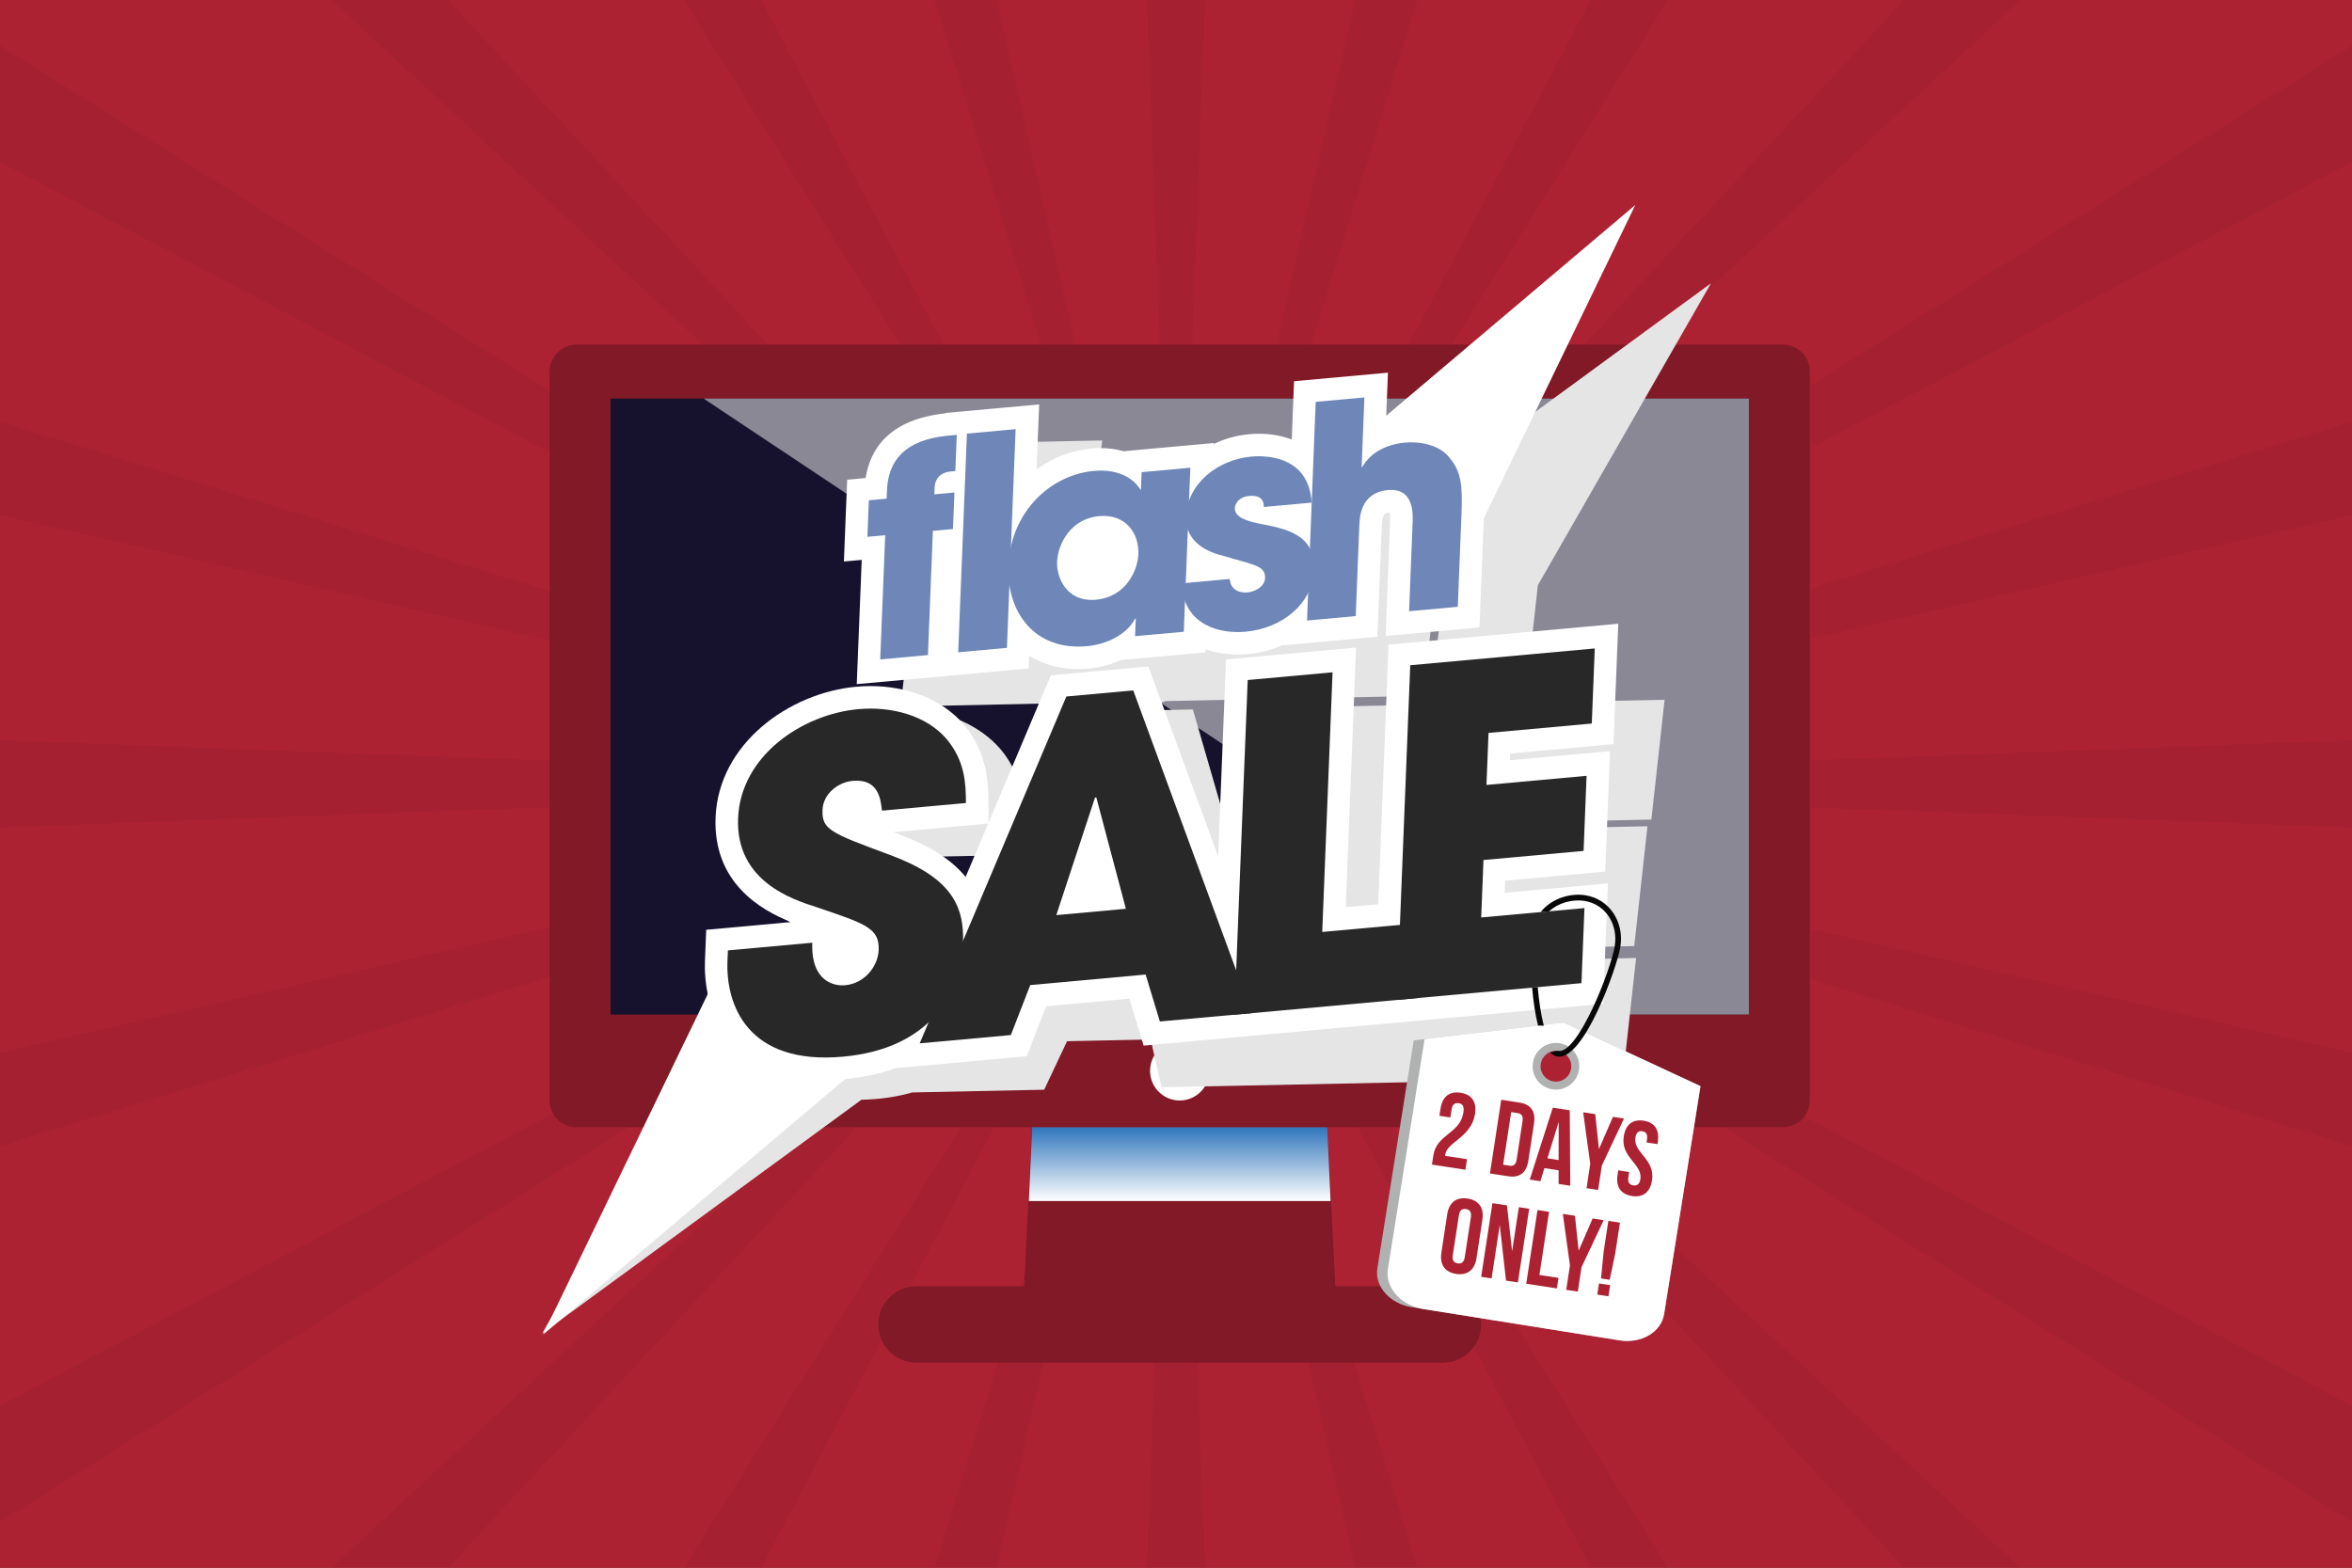 <?xml version="1.0" encoding="UTF-8"?> <svg xmlns="http://www.w3.org/2000/svg" xmlns:xlink="http://www.w3.org/1999/xlink" version="1.1" x="0px" y="0px" viewBox="0 0 795 530" style="enable-background:new 0 0 795 530;" xml:space="preserve"><rect x="0" y="0" width="795" height="530" fill="#333333" stroke="none"/> <style type="text/css"> .st0{clip-path:url(#SVGID_00000059303958721545620550000010438934487274023563_);fill:#AD2233;} .st1{opacity:0.18;clip-path:url(#SVGID_00000059303958721545620550000010438934487274023563_);} .st2{fill:#811927;} .st3{clip-path:url(#SVGID_00000059303958721545620550000010438934487274023563_);fill:none;} .st4{fill:#811926;} .st5{fill:#16112D;} .st6{fill:url(#XMLID_00000092454577997018008270000001644315186695536570_);} .st7{fill:#FFFFFF;} .st8{opacity:0.5;fill:#FFFFFF;} .st9{fill:#E5E5E5;} .st10{fill:#6E86B8;} .st11{fill:#282828;} .st12{fill:#B0B1B1;} .st13{fill:#AD2233;} .st14{fill:#080808;} </style> <g id="colors"> </g> <g id="blobs"> <g> <defs> <rect id="SVGID_1_" x="0" y="0" width="795" height="530"></rect> </defs> <clipPath id="SVGID_00000148647528258207808470000017882968665825065390_"> <use xlink:href="#SVGID_1_" style="overflow:visible;"></use> </clipPath> <rect x="0" y="0" style="clip-path:url(#SVGID_00000148647528258207808470000017882968665825065390_);fill:#AD2233;" width="795" height="530"></rect> <rect x="0" y="118.02" style="clip-path:url(#SVGID_00000148647528258207808470000017882968665825065390_);fill:#AD2233;" width="795" height="530"></rect> <g style="opacity:0.18;clip-path:url(#SVGID_00000148647528258207808470000017882968665825065390_);"> <g> <g> <polygon class="st2" points="397.5,265 378.5,-245.36 416.5,-245.36 397.5,265 "></polygon> </g> <g> <polygon class="st2" points="397.5,265 247.06,-223.05 283.76,-232.89 397.5,265 "></polygon> </g> <g> <polygon class="st2" points="397.5,265 125.87,-167.49 158.78,-186.49 397.5,265 "></polygon> </g> <g> <polygon class="st2" points="397.5,265 23.19,-82.44 50.06,-109.31 397.5,265 "></polygon> </g> <g> <polygon class="st2" points="397.5,265 -53.98,26.27 -34.98,-6.63 397.5,265 "></polygon> </g> <g> <polygon class="st2" points="397.5,265 -100.39,151.26 -90.55,114.56 397.5,265 "></polygon> </g> <g> <polygon class="st2" points="397.5,265 -112.86,284 -112.86,246 397.5,265 "></polygon> </g> <g> <polygon class="st2" points="397.5,265 -90.55,415.44 -100.39,378.74 397.5,265 "></polygon> </g> <g> <polygon class="st2" points="397.5,265 -34.98,536.63 -53.98,503.73 397.5,265 "></polygon> </g> <g> <polygon class="st2" points="397.5,265 50.06,639.31 23.19,612.44 397.5,265 "></polygon> </g> <g> <polygon class="st2" points="397.5,265 158.78,716.49 125.87,697.49 397.5,265 "></polygon> </g> <g> <polygon class="st2" points="397.5,265 283.76,762.89 247.06,753.05 397.5,265 "></polygon> </g> <g> <polygon class="st2" points="397.5,265 416.5,775.36 378.5,775.36 397.5,265 "></polygon> </g> <g> <polygon class="st2" points="397.5,265 547.94,753.05 511.24,762.89 397.5,265 "></polygon> </g> <g> <polygon class="st2" points="397.5,265 669.14,697.49 636.23,716.49 397.5,265 "></polygon> </g> <g> <polygon class="st2" points="397.5,265 771.82,612.44 744.95,639.31 397.5,265 "></polygon> </g> <g> <polygon class="st2" points="397.5,265 848.99,503.73 829.99,536.63 397.5,265 "></polygon> </g> <g> <polygon class="st2" points="397.5,265 895.39,378.74 885.55,415.44 397.5,265 "></polygon> </g> <g> <polygon class="st2" points="397.5,265 907.86,246 907.86,284 397.5,265 "></polygon> </g> <g> <polygon class="st2" points="397.5,265 885.55,114.56 895.39,151.26 397.5,265 "></polygon> </g> <g> <polygon class="st2" points="397.5,265 829.99,-6.63 848.99,26.27 397.5,265 "></polygon> </g> <g> <polygon class="st2" points="397.5,265 744.95,-109.31 771.82,-82.44 397.5,265 "></polygon> </g> <g> <polygon class="st2" points="397.5,265 636.23,-186.49 669.14,-167.49 397.5,265 "></polygon> </g> <g> <polygon class="st2" points="397.5,265 511.24,-232.89 547.94,-223.05 397.5,265 "></polygon> </g> </g> </g> <rect x="318.24" y="201.38" style="clip-path:url(#SVGID_00000148647528258207808470000017882968665825065390_);fill:none;" width="500.08" height="500.08"></rect> </g> <g> <g id="XMLID_30_"> <g id="XMLID_25_"> <path id="XMLID_20_" class="st4" d="M602.64,381.09H194.87c-5.03,0-9.11-4.08-9.11-9.11V125.62c0-5.03,4.08-9.11,9.11-9.11 h407.77c5.03,0,9.11,4.08,9.11,9.11v246.36C611.75,377.01,607.67,381.09,602.64,381.09z"></path> <rect id="XMLID_21_" x="206.37" y="134.75" class="st5" width="384.77" height="208.23"></rect> <polygon id="XMLID_22_" class="st4" points="447.78,362.94 349.72,362.94 345.8,442.33 451.71,442.33 "></polygon> <path id="XMLID_23_" class="st4" d="M487.71,460.7H309.8c-7.14,0-12.93-5.79-12.93-12.93l0,0c0-7.14,5.79-12.93,12.93-12.93 h177.9c7.14,0,12.93,5.79,12.93,12.93l0,0C500.63,454.91,494.85,460.7,487.71,460.7z"></path> <linearGradient id="XMLID_00000080196585726677994630000008998025463895521208_" gradientUnits="userSpaceOnUse" x1="398.753" y1="406.264" x2="398.753" y2="381.745"> <stop offset="4.587160e-03" style="stop-color:#FFFFFF"></stop> <stop offset="1" style="stop-color:#3579BD"></stop> </linearGradient> <polygon id="XMLID_28_" style="fill:url(#XMLID_00000080196585726677994630000008998025463895521208_);" points="347.76,406.04 449.75,406.04 448.61,381.09 348.9,381.09 "></polygon> <circle id="XMLID_24_" class="st7" cx="398.75" cy="362.03" r="10.02"></circle> <polygon id="XMLID_32_" class="st8" points="550.53,342.98 591.14,342.98 591.14,134.75 237.84,134.75 "></polygon> </g> </g> <g> <g> <g> <path class="st9" d="M304.45,238.87l31.53-0.65l0-0.01l26.79-0.55l0.47-4.27c4.55,3.29,10.06,5.22,16.26,5.66 c1.16,0.08,2.36,0.11,3.56,0.09c3.41-0.07,7.27-0.71,10.98-2.11l28.75-0.59l0.12-1.07c3.16,1.41,6.76,2.31,10.74,2.59 c1.09,0.08,2.19,0.1,3.27,0.08c4.41-0.09,8.58-0.91,12.37-2.32l-0.02,0.18l31.86-0.65l4.11-37.24 c0.47-4.28,1.38-4.32,3.03-4.35c0.06,0.55,0.06,1.44-0.1,2.91l-4.27,38.63l31.86-0.65l4.05-36.7l58.52-102.08l-89,65.17 l1.6-14.47l-31.86,0.65l-2.17,19.62c-3.16-1.5-6.82-2.45-10.94-2.74c-1.08-0.08-2.17-0.1-3.25-0.08 c-4.32,0.09-8.44,0.96-12.19,2.44l0.03-0.31l-30.65,0.63c-2.34-0.86-4.9-1.4-7.61-1.59c-0.99-0.07-2.02-0.09-3.05-0.07 c-6.91,0.14-13.44,2.2-19.09,5.7l2.41-21.81l-31.86,0.65l-0.02,0.14c-19.25,0.69-26.2,10.45-28.38,19.9l-6.27,0.13l-3.04,27.52 l6.05-0.12L304.45,238.87z"></path> <path class="st9" d="M475.05,325.48l-11.02,0.23l9.64-87.31l-44.13,0.91l-7.31,66.2l-19.03-65.66l-33.09,0.68l-24.5,48.21 l0.42-6.69c0.41-6.6,1.04-16.57-6.42-26.97l-0.08-0.11c-6.47-8.68-17.6-14.18-30.52-15.09c-1.59-0.11-3.2-0.15-4.8-0.12 c-22.67,0.46-47.77,15.83-50.52,40.74c-2.42,21.86,12.92,32.26,22.95,37.08l-28.78,0.59l-1.14,10.28 c-0.32,2.89-0.49,6.92,0.14,11.41l-63.61,110.95l107.92-79.01c6.41-0.13,12.11-1.01,17.18-2.47l44.59-0.92l7.74-16.4 l28.25-0.58l3.69,16.16l22.82-0.47v0l77.49-1.59v0l55.61-1.14l4.47-40.5l-35.04,0.72l0.45-4.07l33.97-0.7l4.47-40.5l-33.97,0.7 l0.25-2.24l35.04-0.72l4.47-40.5l-77.95,1.59L475.05,325.48z M345.46,289.02l-8.87,17.46c-4.44-6.32-11.7-11.58-22.14-16.29 c-0.38-0.17-0.76-0.35-1.14-0.52L345.46,289.02z"></path> </g> <g> <polygon class="st7" points="241.25,331.88 183.57,451.19 285.67,364.8 "></polygon> <polygon class="st7" points="495.07,188.61 552.75,69.3 450.65,155.69 "></polygon> <g> <path class="st7" d="M289.59,231.29l31.41-2.86l0-0.01l26.68-2.43l0.17-4.3c4.77,2.96,10.4,4.5,16.62,4.5 c1.16,0,2.36-0.06,3.56-0.16c3.39-0.31,7.2-1.22,10.8-2.88l28.64-2.6l0.04-1.08c3.25,1.18,6.9,1.83,10.89,1.83 c1.09,0,2.19-0.05,3.27-0.15c4.39-0.4,8.49-1.51,12.17-3.18l-0.01,0.18l31.74-2.89l1.49-37.44c0.17-4.3,1.08-4.4,2.72-4.55 c0.09,0.54,0.16,1.44,0.1,2.91l-1.54,38.83l31.74-2.89l1.5-37.64c0.41-10.39,0.21-17.76-6.19-25.09 c-4.06-4.74-10.77-7.46-18.41-7.46c-0.92,0-1.85,0.04-2.76,0.12c-2.01,0.18-3.94,0.54-5.76,1.07l0.68-17.13l-31.74,2.89 l-0.78,19.72c-3.26-1.27-6.97-1.96-11.1-1.96c-1.08,0-2.17,0.05-3.25,0.15c-4.31,0.39-8.35,1.55-11.98,3.29l0.01-0.31 l-30.53,2.78c-2.39-0.69-4.98-1.06-7.7-1.06c-0.99,0-2.02,0.05-3.05,0.14c-6.89,0.63-13.25,3.14-18.64,7.02l0.87-21.93 l-31.74,2.89l-0.01,0.14c-19.15,2.04-25.4,12.27-26.91,21.85l-6.24,0.57l-1.1,27.66l6.02-0.55L289.59,231.29z"></path> <path class="st7" d="M545.37,251.58l1.62-40.71l-77.65,7.06l-3.49,87.78l-10.98,1l3.49-87.78l-43.96,4l-2.65,66.55 l-23.59-64.17l-32.97,3l-21.05,49.81l-0.05-6.7c-0.05-6.61-0.12-16.6-8.3-26.45l-0.09-0.11c-7.07-8.21-18.55-12.91-31.5-12.91 c-1.59,0-3.2,0.07-4.79,0.22c-22.59,2.06-46.54,19.14-47.54,44.18c-0.87,21.97,15.15,31.28,25.5,35.38l-28.67,2.61 l-0.41,10.34c-0.27,6.69,0.69,19.37,10.07,29.13c7.21,7.5,17.5,11.31,30.58,11.31c2.16,0,4.42-0.11,6.72-0.32 c6.38-0.58,12.01-1.86,16.96-3.67l44.42-4.04l6.57-16.9l28.14-2.56l4.81,15.87l22.73-2.07v0l77.19-7.02v0l55.39-5.04 l1.62-40.71l-34.9,3.17l0.16-4.09l33.84-3.08l1.62-40.72l-33.84,3.08l0.09-2.26L545.37,251.58z M334.02,278.43l-7.63,18.04 c-4.87-5.99-12.48-10.73-23.23-14.69c-0.39-0.15-0.79-0.29-1.18-0.44L334.02,278.43z"></path> </g> <g> <g> <path class="st10" d="M299.21,180.93l-6.02,0.55l0.49-12.34l6.02-0.55l0.11-2.84c0.61-15.27,13.39-17.8,21.26-18.52 l2.33-0.21l-0.49,12.24l-1.85,0.17c-1.36,0.12-4.97,0.94-5.16,5.54l-0.09,2.15l6.8-0.62l-0.49,12.34l-6.8,0.62l-1.67,42 l-16.13,1.47L299.21,180.93z"></path> <path class="st10" d="M326.83,146.59l16.46-1.5l-2.94,73.93l-16.46,1.5L326.83,146.59z"></path> <path class="st10" d="M400.13,213.58l-16.46,1.5l0.24-5.99l-0.2,0.02c-2.99,5.65-9.93,8.77-16.37,9.35 c-17.45,1.59-27.11-11.27-26.48-27.16c0.72-18.18,14.17-30.75,28.84-32.09c9.02-0.82,13.9,3.12,15.75,6.33l0.2-0.02 l0.24-5.89l16.46-1.5L400.13,213.58z M370.43,202.75c10.31-0.94,14.13-10.05,14.35-15.44c0.27-6.7-4-13.67-13.32-12.82 c-9.42,0.86-13.9,9.23-14.15,15.52C357.1,195.2,360.52,203.65,370.43,202.75z"></path> <path class="st10" d="M427.2,171.4c-0.05-1.19-0.13-4.17-4.99-3.73c-3.47,0.32-4.75,2.62-4.81,4.12 c-0.12,3,3.88,4.33,8.19,5.23c9.22,1.75,19.02,3.64,18.54,15.63c-0.46,11.69-10.96,19.81-23.16,20.92 c-8.33,0.76-20.77-1.89-21.68-16.34l16.36-1.49c0.49,5.03,5.35,4.59,6.04,4.53c2.78-0.25,5.81-2.12,5.92-4.82 c0.17-4.3-3.87-4.43-14.22-7.57c-7.05-1.65-12.81-5.8-12.51-13.29c0.44-10.99,10.64-19.18,22.04-20.22 c7.24-0.66,19.61,1.1,20.42,15.56L427.2,171.4z"></path> <path class="st10" d="M444.72,135.86l16.46-1.5l-0.94,23.58l0.2-0.02c2.97-5.25,8.61-7.75,14.46-8.29 c5.26-0.48,11.43,0.85,14.73,4.73c4.44,5.07,4.74,9.92,4.35,19.81l-1.23,30.97l-16.46,1.5l1.2-30.17 c0.11-2.7,0.46-11.59-8.36-10.79c-9.22,0.84-9.55,9.13-9.66,11.83l-1.22,30.77l-16.46,1.5L444.72,135.86z"></path> </g> <g> <path class="st11" d="M298.12,274.06c-0.45-3.77-1.08-10.87-9.88-10.07c-5.01,0.45-10,4.41-10.22,9.77 c-0.27,6.73,2.71,7.83,22.53,15.17c20.56,7.57,25.49,16.88,24.96,30.03c-0.66,16.52-10.79,35.57-40.53,38.27 c-32.47,2.96-39.66-17.72-39.09-32.25l0.15-3.67l28.53-2.6c-0.52,13.15,7.43,14.71,11.07,14.38 c6.83-0.62,11.15-6.65,11.36-11.85c0.3-7.49-4.33-8.9-21.34-14.66c-7.76-2.5-27.02-8.67-26.18-29.92 c0.85-21.25,21.81-35.2,40.63-36.91c11.08-1.01,22.9,2.03,29.84,10.08c6.35,7.65,6.5,15.25,6.55,21.65L298.12,274.06z"></path> <path class="st11" d="M348.24,333.03l-6.57,16.9l-30.8,2.8l49.57-117.26l22.61-2.06l40.11,109.1l-31.11,2.83l-4.81-15.87 L348.24,333.03z M357.04,309.38l23.52-2.14l-9.99-37.64l-0.15,0.01l-0.3,0.03L357.04,309.38z"></path> <path class="st11" d="M421.74,229.9l28.68-2.61l-3.49,87.78l33.23-3.02l-1.01,25.38l-61.91,5.63L421.74,229.9z"></path> <path class="st11" d="M476.68,224.9l62.37-5.67l-1.01,25.38l-34.9,3.17l-0.7,17.59l33.84-3.08l-1.01,25.38l-33.84,3.08 l-0.77,19.42l34.9-3.17l-1.01,25.38l-62.37,5.67L476.68,224.9z"></path> </g> </g> </g> </g> <g> <g> <g> <path class="st12" d="M574.78,367.2l-12.3,77.07c-0.97,6.07-7.7,10.04-15.05,8.87l-70.32-11.22 c-7.35-1.17-12.52-7.04-11.55-13.11l12.3-77.07l3.68-0.44l46.99-5.6L574.78,367.2z"></path> <path class="st7" d="M574.78,367.2l-12.3,77.07c-0.97,6.07-7.7,10.04-15.05,8.87l-66.35-10.59 c-7.6-1.21-12.95-7.29-11.95-13.57l12.4-77.69l46.99-5.6L574.78,367.2z"></path> <path class="st12" d="M533.71,361.72c-0.69,4.3-4.73,7.23-9.03,6.54c-4.3-0.69-7.23-4.73-6.54-9.03 c0.69-4.3,4.73-7.23,9.03-6.54C531.47,353.38,534.4,357.42,533.71,361.72z"></path> <path class="st13" d="M531.04,361.3c-0.45,2.83-3.11,4.76-5.94,4.3c-2.83-0.45-4.76-3.11-4.3-5.94 c0.45-2.83,3.11-4.76,5.94-4.3C529.57,355.81,531.5,358.47,531.04,361.3z"></path> </g> <g> <path class="st14" d="M517.88,333.9c0.38,4.51,1.01,8.87,1.99,12.83c0.65-0.02,1.3,0.01,1.95,0.05 c-0.98-3.89-1.65-8.34-2.06-13.06C519.13,333.78,518.51,333.85,517.88,333.9z"></path> <path class="st14" d="M535.89,302.67c-5.65-0.9-11.85,1.46-15.13,5.69c0.95-0.09,1.91-0.22,2.88-0.26 c2.89-2.76,7.71-4.2,11.95-3.52c7.2,1.15,11.37,8.01,10.22,15.21c-1.3,8.18-12.48,36.56-19.06,35.51 c-0.03,0-0.06-0.02-0.09-0.03c-0.93,0.05-1.82,0.23-2.69,0.53c0.75,0.75,1.56,1.26,2.47,1.4 c8.95,1.43,20.18-30.31,21.27-37.11C549.03,311.84,544.14,303.99,535.89,302.67z"></path> </g> </g> <g> <g> <path class="st13" d="M493.05,372.97c-1.25-0.19-2.13,0.37-2.4,2.15l-0.41,2.67l-3.7-0.57l0.37-2.42 c0.61-3.99,2.95-5.96,6.79-5.37c3.84,0.59,5.49,3.17,4.88,7.15c-1.2,7.83-9.43,9.55-10.06,13.65 c-0.03,0.18-0.05,0.36-0.05,0.54l7.4,1.13l-0.54,3.56l-11.32-1.73l0.47-3.06c1.12-7.33,9.06-7.35,10.16-14.54 C494.99,373.88,494.3,373.16,493.05,372.97z"></path> <path class="st13" d="M507.43,371.81l6.19,0.95c3.91,0.6,5.5,3.06,4.9,7.05l-1.93,12.6c-0.61,3.99-2.86,5.86-6.78,5.26 l-6.19-0.95L507.43,371.81z M510.8,375.97l-2.72,17.79l2.21,0.34c1.25,0.19,2.09-0.34,2.36-2.11l1.98-12.95 c0.27-1.78-0.38-2.53-1.62-2.72L510.8,375.97z"></path> <path class="st13" d="M530.77,400.87l-3.95-0.6l0.01-4.62l-4.8-0.73l-1.37,4.42l-3.59-0.55l7.79-24.3l5.73,0.88L530.77,400.87 z M523.05,391.61l3.77,0.58l0.04-12.88L523.05,391.61z"></path> <path class="st13" d="M537.52,393.45l-2.4-17.41l4.09,0.62l1.25,11.81l4.73-10.89l3.74,0.57l-7.49,15.9l-1.26,8.25l-3.91-0.6 L537.52,393.45z"></path> <path class="st13" d="M555.55,378.88c3.81,0.58,5.42,3.16,4.81,7.14l-0.12,0.78l-3.7-0.57l0.16-1.03 c0.27-1.78-0.34-2.56-1.58-2.75c-1.25-0.19-2.06,0.38-2.33,2.16c-0.78,5.12,6.72,7.25,5.63,14.37 c-0.61,3.99-2.95,5.96-6.79,5.37c-3.84-0.59-5.49-3.17-4.88-7.16l0.23-1.53l3.7,0.57l-0.27,1.78 c-0.27,1.78,0.41,2.54,1.66,2.73c1.25,0.19,2.12-0.33,2.4-2.11c0.78-5.12-6.72-7.25-5.63-14.37 C549.44,380.27,551.74,378.3,555.55,378.88z"></path> <path class="st13" d="M489.17,410.55c0.61-3.99,3.06-5.94,6.9-5.35c3.84,0.59,5.6,3.19,4.99,7.17l-1.98,12.95 c-0.61,3.99-3.06,5.94-6.9,5.36c-3.84-0.59-5.59-3.19-4.98-7.17L489.17,410.55z M491.06,424.35 c-0.27,1.78,0.41,2.58,1.65,2.77c1.25,0.19,2.13-0.37,2.4-2.15l2.06-13.45c0.27-1.78-0.41-2.58-1.65-2.77 c-1.25-0.19-2.13,0.37-2.4,2.15L491.06,424.35z"></path> <path class="st13" d="M506.93,414.17l-2.76,18.04l-3.52-0.54l3.81-24.91l4.91,0.75l1.74,15.52l2.28-14.91l3.49,0.53 l-3.81,24.91l-4.02-0.62L506.93,414.17z"></path> <path class="st13" d="M519.69,409.09l3.91,0.6l-3.26,21.35l6.44,0.98l-0.54,3.56L515.88,434L519.69,409.09z"></path> <path class="st13" d="M530.66,427.81l-2.4-17.41l4.09,0.63l1.25,11.81l4.72-10.89l3.74,0.57l-7.49,15.9l-1.26,8.25l-3.91-0.6 L530.66,427.81z"></path> <path class="st13" d="M544.25,434.48l-0.58,3.77l-3.77-0.58l0.58-3.77L544.25,434.48z M541.17,432.22l0.88-9.08l1.59-10.39 l3.92,0.6l-1.59,10.39l-1.87,8.93L541.17,432.22z"></path> </g> </g> </g> </g> </g> </g> </svg> 